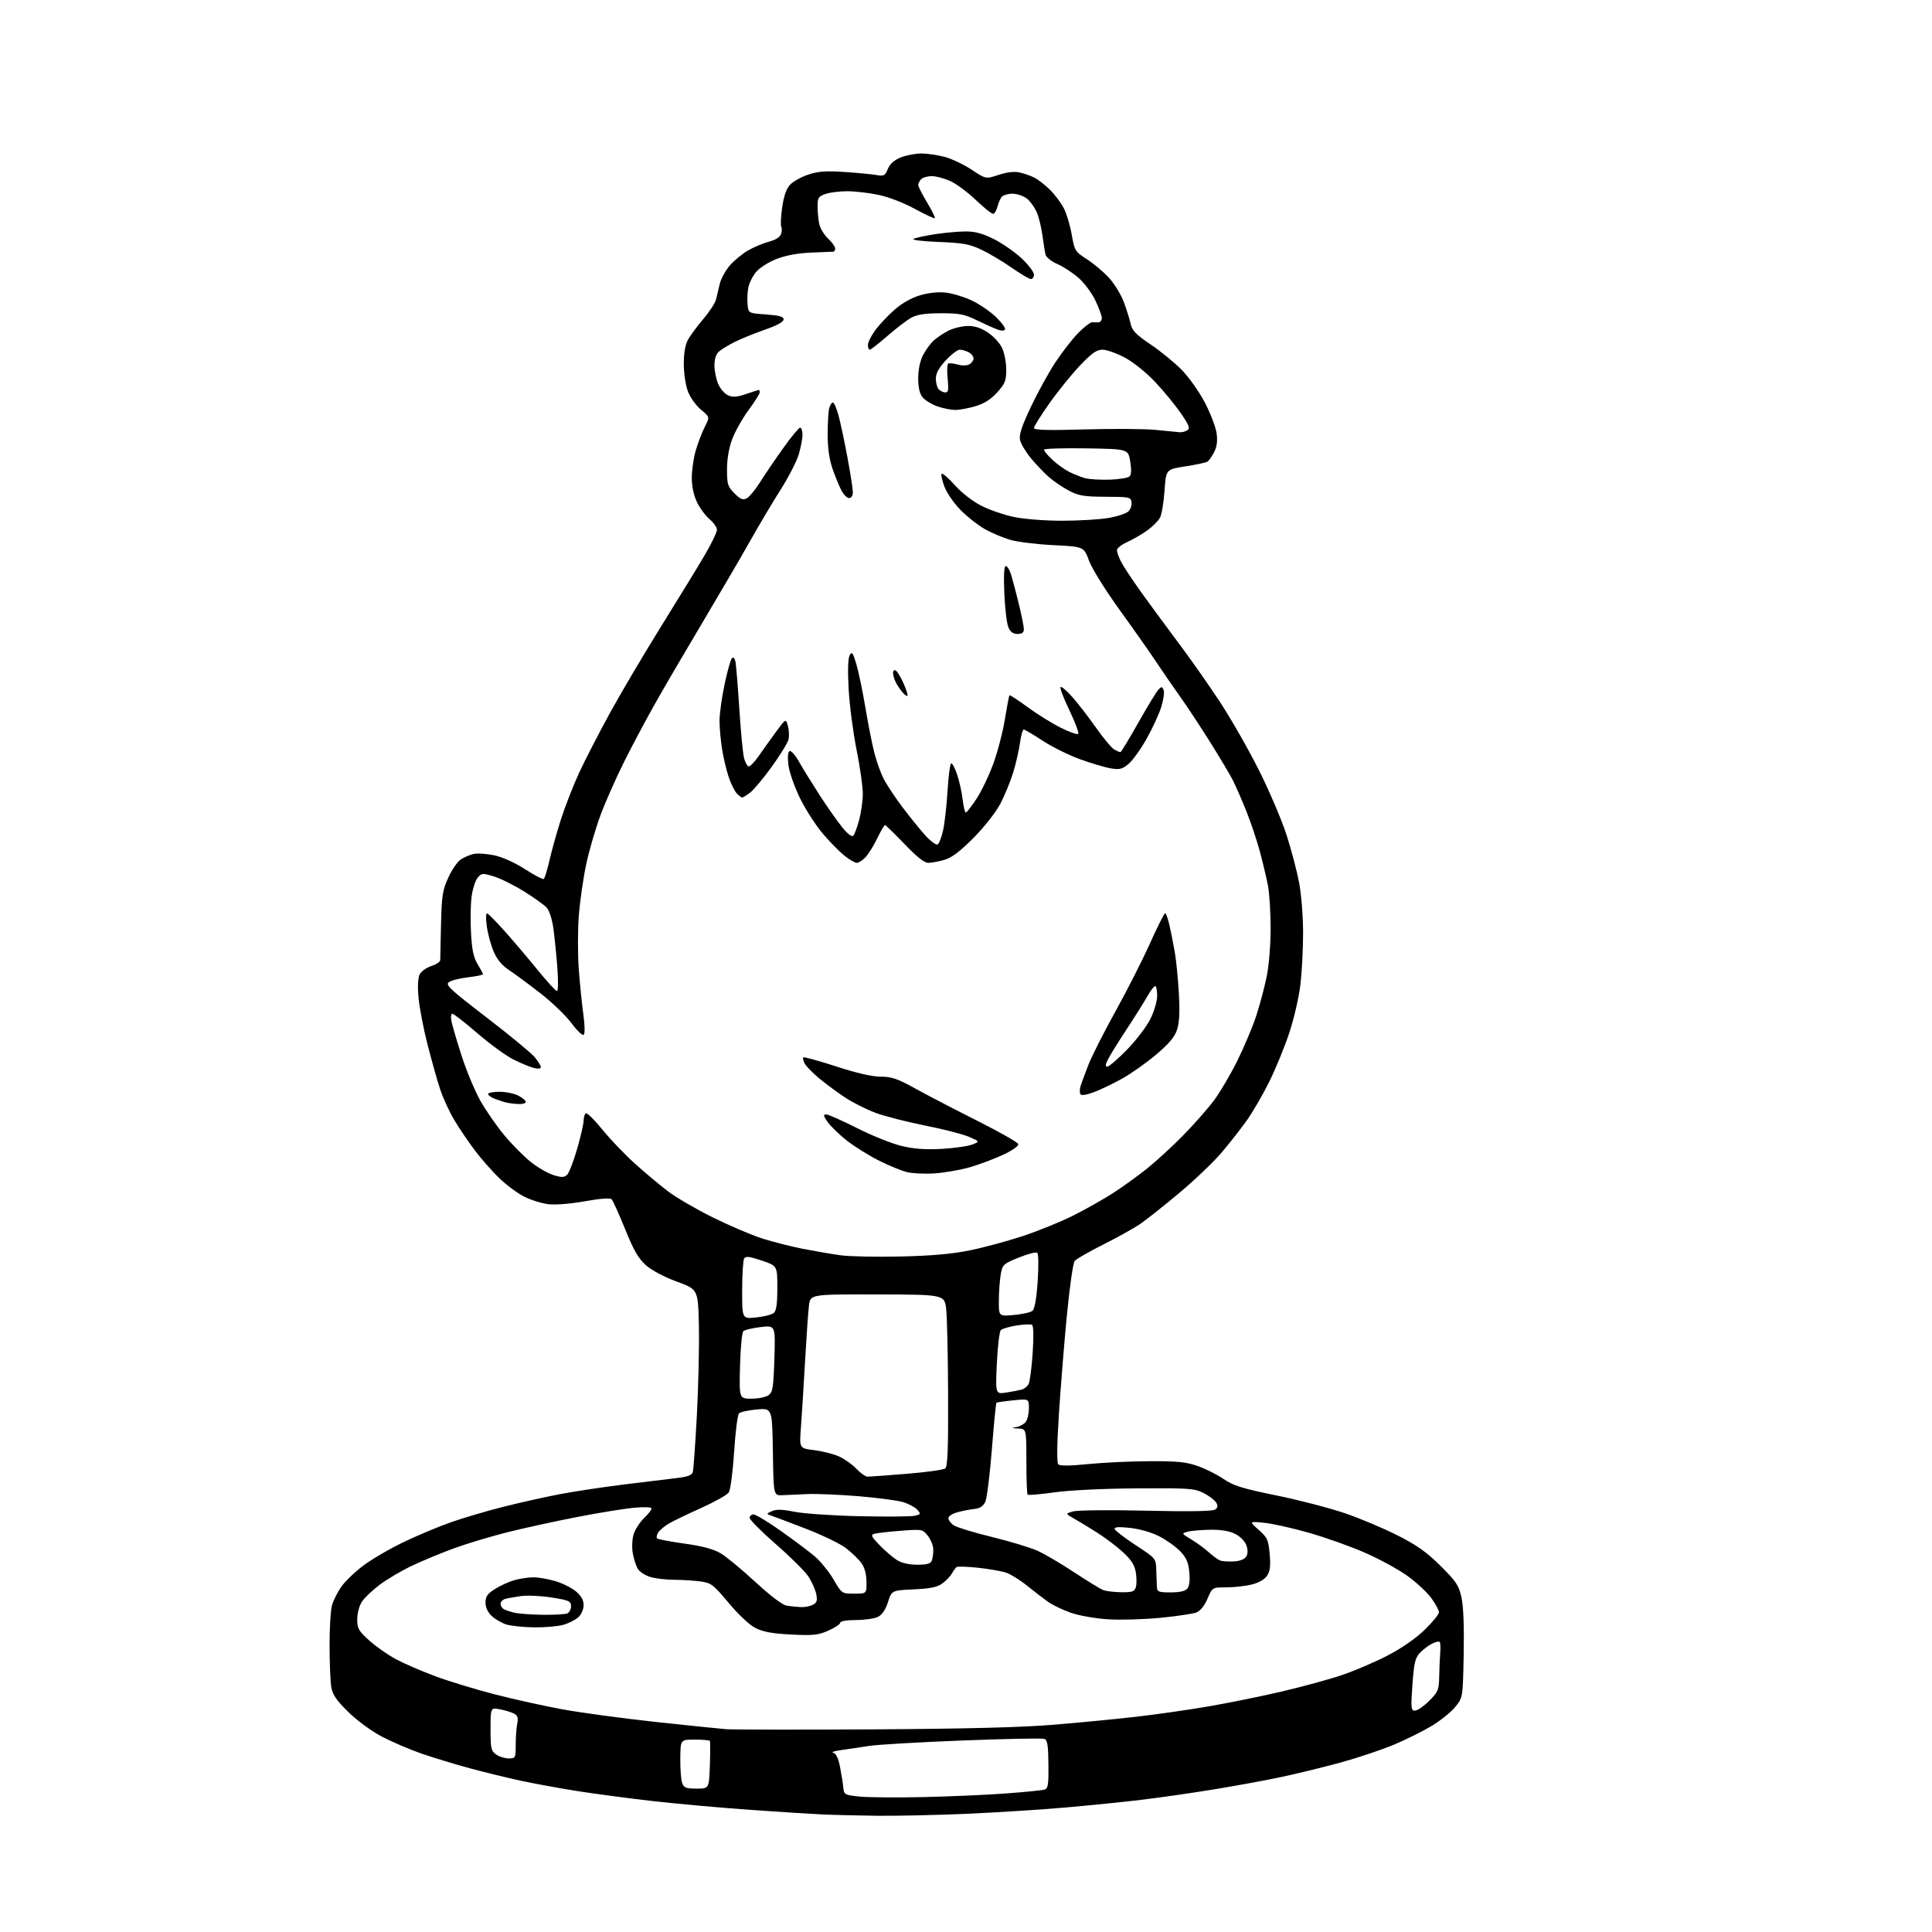 <?xml version="1.0" encoding="UTF-8" standalone="no"?>
<svg 
  version="1.1" 
  xmlns="http://www.w3.org/2000/svg" 
  xmlns:xlink="http://www.w3.org/1999/xlink" 
  xmlns:svg="http://www.w3.org/2000/svg"
  xmlns:rdf="http://www.w3.org/1999/02/22-rdf-syntax-ns#"
  xmlns:cc="http://creativecommons.org/ns#"
  xmlns:dc="http://purl.org/dc/elements/1.1/"
  viewBox="0 0 768 768"
  width="768"
  height="768"
>
<style>svg {background-color: white; }</style>"
<path stroke="none" fill="black" fill-rule="evenodd" d="M348.50,721.79C340.80,721.69 331.35,721.47 327.50,721.31C323.65,721.14 310.60,720.31 298.50,719.46C286.40,718.61 268.62,717.01 259.00,715.90C249.38,714.79 235.94,713.00 229.14,711.92C222.34,710.84 212.44,709.03 207.14,707.89C201.84,706.75 192.69,704.52 186.80,702.93C180.92,701.34 172.26,698.70 167.56,697.08C162.86,695.45 155.75,692.40 151.76,690.31C147.61,688.13 141.90,683.93 138.41,680.50C133.61,675.77 132.18,673.66 131.67,670.50C131.31,668.30 131.02,660.87 131.01,653.99C131.00,647.11 131.44,639.95 131.98,638.08C132.51,636.21 134.16,632.93 135.64,630.80C137.11,628.67 141.06,624.87 144.40,622.36C147.75,619.84 154.99,615.62 160.49,612.98C166.00,610.34 174.50,606.78 179.38,605.07C184.27,603.36 193.57,600.62 200.05,598.99C206.53,597.35 216.48,595.12 222.17,594.03C227.85,592.93 239.47,591.17 248.00,590.11C256.52,589.05 266.07,587.89 269.20,587.53C273.31,587.05 275.04,586.40 275.40,585.18C275.67,584.26 276.40,574.05 277.02,562.50C277.63,550.95 278.00,534.99 277.82,527.03C277.50,512.56 277.50,512.56 269.05,509.46C264.01,507.61 259.04,504.97 256.75,502.93C253.77,500.28 251.89,497.02 248.48,488.58C246.05,482.57 243.64,477.24 243.12,476.72C242.54,476.14 238.54,476.44 232.52,477.52C226.86,478.54 220.85,479.02 218.01,478.69C215.34,478.37 210.98,477.01 208.33,475.66C205.67,474.31 201.24,471.02 198.48,468.35C195.72,465.68 191.41,460.80 188.91,457.50C186.40,454.20 182.73,448.80 180.74,445.50C178.74,442.20 176.16,436.60 174.98,433.06C173.81,429.51 171.53,421.41 169.91,415.06C168.29,408.70 166.69,400.32 166.35,396.43C165.96,391.94 166.15,388.59 166.86,387.26C167.48,386.11 169.56,384.64 171.49,384.00C173.42,383.37 175.00,382.32 175.00,381.67C175.00,381.03 175.14,374.65 175.31,367.50C175.58,356.01 175.92,353.84 178.22,348.83C179.64,345.72 181.87,342.49 183.16,341.65C184.45,340.82 186.70,339.84 188.17,339.48C189.64,339.12 193.31,339.34 196.34,339.97C199.67,340.66 204.53,342.84 208.64,345.48C212.37,347.88 215.75,349.66 216.14,349.41C216.53,349.17 217.57,345.79 218.45,341.90C219.34,338.01 221.41,330.62 223.05,325.49C224.70,320.35 228.00,311.96 230.38,306.83C232.77,301.70 238.31,290.98 242.69,283.00C247.08,275.02 256.26,259.50 263.11,248.50C269.96,237.50 277.68,224.86 280.28,220.41C282.88,215.96 285.00,211.55 285.00,210.60C285.00,209.65 283.69,207.76 282.08,206.41C280.47,205.06 278.22,202.02 277.08,199.66C275.75,196.91 275.00,193.39 275.00,189.87C275.00,186.84 275.72,181.92 276.61,178.93C277.50,175.94 279.11,171.76 280.19,169.63C282.16,165.76 282.16,165.76 278.70,162.90C276.80,161.33 274.48,158.17 273.56,155.86C272.62,153.51 271.86,148.77 271.82,145.02C271.79,140.80 272.34,137.24 273.34,135.31C274.21,133.63 276.98,129.85 279.50,126.89C282.02,123.94 284.33,120.39 284.64,119.01C284.95,117.63 285.62,114.81 286.14,112.74C286.66,110.67 288.48,107.39 290.18,105.45C291.88,103.51 295.13,100.85 297.39,99.54C299.65,98.23 303.39,96.67 305.69,96.06C308.36,95.36 310.11,94.24 310.50,92.99C310.85,91.90 310.87,90.60 310.56,90.09C310.24,89.58 310.41,86.15 310.93,82.46C311.58,77.87 312.58,75.01 314.09,73.41C315.30,72.12 318.55,70.31 321.31,69.40C325.29,68.07 328.33,67.86 335.92,68.38C341.19,68.73 346.89,69.29 348.59,69.60C351.32,70.11 351.83,69.83 352.93,67.16C353.78,65.12 355.46,63.63 358.11,62.57C360.27,61.71 363.94,61.01 366.27,61.01C368.60,61.02 372.77,61.63 375.55,62.37C378.33,63.11 383.14,65.40 386.24,67.46C391.88,71.20 391.88,71.20 396.94,69.52C400.20,68.44 403.15,68.09 405.25,68.54C407.04,68.93 409.73,69.87 411.23,70.64C412.74,71.41 415.55,73.61 417.48,75.54C419.41,77.47 421.86,80.77 422.94,82.88C424.01,84.98 425.41,89.68 426.04,93.31C427.15,99.68 427.36,100.02 432.02,103.01C434.67,104.72 438.62,108.03 440.79,110.39C442.96,112.74 445.64,117.10 446.74,120.08C447.85,123.06 449.08,126.97 449.46,128.78C450.03,131.41 451.59,133.01 457.41,136.94C461.39,139.63 466.97,144.19 469.81,147.09C472.64,149.99 476.77,155.84 478.99,160.10C481.20,164.35 483.29,169.82 483.62,172.25C484.04,175.34 483.74,177.60 482.62,179.77C481.74,181.48 480.53,183.17 479.93,183.54C479.34,183.91 475.39,184.74 471.17,185.40C463.50,186.58 463.50,186.58 462.92,195.04C462.60,199.70 461.79,204.53 461.12,205.78C460.44,207.04 458.19,209.30 456.11,210.81C454.02,212.32 450.44,214.40 448.16,215.43C445.87,216.46 444.00,217.93 444.00,218.70C444.00,219.47 444.74,221.54 445.64,223.30C446.54,225.06 450.00,230.32 453.34,235.00C456.68,239.68 463.40,248.81 468.27,255.30C473.15,261.79 480.73,272.59 485.12,279.30C489.51,286.01 496.45,298.17 500.53,306.33C504.61,314.49 509.50,325.96 511.40,331.83C513.29,337.70 515.55,346.26 516.42,350.86C517.29,355.48 518.00,364.43 518.00,370.86C518.00,377.26 517.51,386.55 516.92,391.50C516.33,396.45 514.35,405.03 512.51,410.57C510.68,416.11 507.10,424.85 504.56,429.98C502.03,435.11 497.96,442.11 495.52,445.53C493.08,448.95 488.52,454.74 485.40,458.40C482.27,462.06 474.72,469.25 468.61,474.36C462.50,479.48 455.48,485.04 453.00,486.71C450.52,488.38 443.98,492.01 438.45,494.78C432.92,497.55 427.86,500.46 427.21,501.25C426.56,502.03 425.16,511.78 424.08,523.09C423.00,534.31 421.58,551.96 420.92,562.31C420.13,574.71 420.06,581.46 420.71,582.11C421.36,582.76 425.38,582.72 432.50,582.00C438.43,581.40 449.41,580.88 456.90,580.85C468.04,580.80 471.52,581.15 476.17,582.79C479.29,583.89 483.90,586.21 486.43,587.95C490.25,590.58 493.81,591.69 507.38,594.46C516.38,596.30 528.63,599.48 534.62,601.53C540.60,603.57 550.00,607.53 555.50,610.31C563.20,614.21 567.14,617.00 572.63,622.45C578.87,628.66 579.90,630.20 580.96,635.01C581.74,638.52 582.05,646.68 581.84,657.66C581.50,674.82 581.50,674.82 578.50,678.52C576.85,680.56 572.66,683.94 569.20,686.03C565.73,688.13 558.98,691.49 554.20,693.50C549.41,695.51 539.92,698.70 533.10,700.58C526.27,702.45 515.41,705.11 508.95,706.47C502.50,707.83 490.23,710.07 481.70,711.45C473.17,712.83 460.64,714.62 453.85,715.44C447.06,716.26 433.62,717.62 424.00,718.47C414.38,719.32 396.60,720.46 384.50,721.00C372.40,721.53 356.20,721.89 348.50,721.79zM367.00,714.37C377.73,714.13 392.57,713.48 400.00,712.92C407.43,712.36 414.26,711.68 415.18,711.41C416.62,710.98 416.86,709.50 416.77,701.36C416.70,693.84 416.36,691.69 415.17,691.23C414.34,690.92 399.67,691.20 382.58,691.87C365.49,692.54 348.80,693.51 345.50,694.03C342.20,694.55 337.25,695.28 334.50,695.66C331.75,696.03 330.26,696.51 331.19,696.73C332.33,697.00 333.22,698.82 333.91,702.31C334.47,705.17 335.06,708.85 335.21,710.50C335.49,713.38 335.73,713.53 341.50,714.15C344.80,714.51 356.27,714.61 367.00,714.37zM276.90,711.00C281.86,711.00 281.86,711.00 282.18,701.75C282.36,696.66 282.36,692.29 282.19,692.02C282.02,691.76 279.32,691.53 276.19,691.52C270.50,691.50 270.50,691.50 270.43,699.00C270.39,703.12 270.72,707.51 271.16,708.75C271.84,710.67 272.67,711.00 276.90,711.00zM202.22,699.00C204.91,699.00 205.00,698.83 205.00,693.62C205.00,690.67 205.27,686.89 205.61,685.22C206.07,682.88 205.78,681.96 204.34,681.18C203.31,680.63 200.78,679.86 198.73,679.48C195.00,678.78 195.00,678.78 195.00,687.33C195.00,695.04 195.22,696.04 197.22,697.44C198.44,698.30 200.69,699.00 202.22,699.00zM347.00,687.45C383.69,687.23 406.27,686.66 418.87,685.61C428.97,684.77 443.60,683.36 451.37,682.47C459.14,681.59 472.02,679.75 480.00,678.39C487.98,677.03 501.25,674.34 509.50,672.41C517.75,670.48 528.55,667.53 533.50,665.85C538.45,664.17 546.55,660.71 551.50,658.15C557.03,655.29 562.71,651.36 566.25,647.95C569.41,644.90 572.00,641.73 572.00,640.90C572.00,640.07 570.60,637.49 568.90,635.17C567.19,632.85 562.90,628.89 559.36,626.36C555.82,623.84 548.37,619.77 542.80,617.32C537.23,614.87 527.26,611.30 520.63,609.39C514.00,607.49 505.86,605.66 502.54,605.33C496.50,604.73 496.50,604.73 500.33,608.12C503.80,611.19 504.21,612.07 504.71,617.72C505.14,622.41 504.89,624.52 503.70,626.33C502.72,627.83 500.43,629.16 497.62,629.86C495.14,630.49 490.60,631.00 487.52,631.00C481.93,631.00 481.93,631.00 479.99,635.51C478.75,638.42 477.15,640.37 475.51,641.00C474.11,641.53 467.68,642.48 461.23,643.11C454.78,643.74 445.45,644.01 440.50,643.70C435.47,643.38 428.94,642.24 425.71,641.11C422.53,639.99 418.48,638.06 416.71,636.82C414.95,635.58 411.18,632.68 408.34,630.39C405.51,628.09 401.68,625.72 399.84,625.12C398.01,624.52 393.01,623.66 388.75,623.20C384.49,622.75 380.66,622.63 380.25,622.94C379.84,623.25 379.02,624.38 378.42,625.45C377.83,626.52 376.14,628.30 374.68,629.39C372.63,630.92 369.98,631.48 363.24,631.80C354.47,632.22 354.47,632.22 352.99,636.85C352.01,639.90 350.64,641.91 349.00,642.73C347.62,643.41 343.69,643.98 340.25,643.99C336.54,643.99 334.00,644.43 334.00,645.06C334.00,645.64 331.89,647.05 329.30,648.19C325.23,649.99 323.27,650.20 314.49,649.75C306.99,649.37 303.33,648.70 300.31,647.16C297.92,645.94 293.53,641.83 289.65,637.18C283.53,629.84 282.73,629.24 278.39,628.64C275.82,628.29 271.20,628.00 268.11,627.99C265.02,627.99 260.81,627.52 258.74,626.94C256.67,626.37 254.35,624.91 253.59,623.70C252.82,622.49 251.89,619.60 251.51,617.27C251.13,614.87 251.31,611.59 251.94,609.69C252.55,607.84 254.39,605.05 256.02,603.48C257.66,601.91 259.00,600.20 259.00,599.67C259.00,599.09 256.21,598.97 251.88,599.37C247.97,599.74 237.73,601.41 229.13,603.09C220.53,604.76 208.23,607.46 201.78,609.07C195.33,610.69 185.88,613.53 180.78,615.37C175.68,617.22 168.06,620.37 163.86,622.36C159.65,624.36 153.86,627.76 150.97,629.93C148.08,632.10 144.89,635.14 143.87,636.69C142.81,638.28 142.01,641.30 142.01,643.66C142.00,647.37 142.52,648.28 146.89,652.21C149.57,654.62 154.41,657.99 157.64,659.69C160.86,661.39 167.81,664.39 173.07,666.34C178.34,668.30 188.85,671.50 196.44,673.47C204.02,675.43 216.14,678.12 223.36,679.45C230.59,680.78 247.07,683.02 260.00,684.43C272.93,685.83 285.75,687.15 288.50,687.37C291.25,687.58 317.57,687.62 347.00,687.45zM562.49,680.00C563.45,680.00 565.98,678.25 568.12,676.12C571.70,672.53 572.01,671.79 572.11,666.37C572.17,663.14 572.35,658.92 572.51,657.00C572.67,655.08 572.59,653.16 572.34,652.75C572.09,652.34 570.67,652.64 569.19,653.41C567.71,654.18 565.53,655.87 564.33,657.15C562.54,659.10 562.05,661.24 561.46,669.75C560.80,679.11 560.89,680.00 562.49,680.00zM212.38,646.90C208.05,646.84 203.03,646.32 201.24,645.75C199.44,645.17 196.85,643.67 195.49,642.40C193.89,640.92 193.00,639.01 193.00,637.06C193.00,634.63 193.76,633.54 196.83,631.61C198.94,630.28 202.43,628.70 204.58,628.10C206.74,627.50 210.11,627.01 212.07,627.01C214.03,627.00 217.95,627.69 220.77,628.52C223.59,629.36 227.28,631.20 228.95,632.61C231.05,634.38 232.00,636.08 232.00,638.05C232.00,639.65 231.10,641.76 229.97,642.81C228.86,643.85 226.22,645.22 224.11,645.85C222.00,646.48 216.72,646.95 212.38,646.90zM215.67,641.90C220.16,641.95 224.55,641.73 225.42,641.39C226.29,641.06 227.00,639.77 227.00,638.53C227.00,636.49 226.26,636.15 219.37,635.04C215.17,634.37 209.66,634.11 207.12,634.46C204.58,634.82 201.71,635.34 200.75,635.62C199.79,635.91 199.00,636.75 199.00,637.51C199.00,638.26 199.52,639.21 200.16,639.60C200.80,640.00 202.71,640.65 204.41,641.06C206.11,641.46 211.18,641.84 215.67,641.90zM318.32,638.85C319.86,638.93 322.03,638.52 323.13,637.93C324.74,637.07 325.00,636.24 324.47,633.68C324.11,631.93 322.74,628.83 321.42,626.79C320.11,624.75 314.30,618.96 308.51,613.92C302.73,608.88 298.00,604.13 298.00,603.38C298.00,602.62 298.70,602.00 299.55,602.00C300.40,602.00 305.24,604.92 310.30,608.50C315.36,612.07 321.41,616.60 323.74,618.56C326.08,620.52 329.48,624.69 331.31,627.81C334.63,633.50 334.63,633.50 339.57,633.50C344.50,633.50 344.50,633.50 344.44,628.74C344.39,625.60 343.68,623.04 342.34,621.24C341.23,619.73 338.48,617.10 336.25,615.38C334.01,613.66 326.86,610.20 320.34,607.69C313.83,605.18 307.60,602.83 306.50,602.46C304.58,601.81 304.59,601.75 306.83,600.71C308.55,599.91 310.92,599.97 315.83,600.96C319.50,601.69 331.22,602.49 341.87,602.72C352.53,602.96 362.36,602.87 363.73,602.53C366.06,601.95 366.12,601.79 364.60,600.11C363.70,599.12 361.16,597.77 358.95,597.10C356.74,596.44 348.76,595.39 341.22,594.76C333.67,594.14 324.57,593.76 321.00,593.92C317.43,594.09 312.93,594.29 311.00,594.36C307.50,594.50 307.50,594.50 307.23,577.11C306.95,559.73 306.95,559.73 300.86,560.28C297.51,560.58 294.31,561.29 293.75,561.85C293.20,562.40 292.33,569.30 291.82,577.18C291.31,585.09 290.36,592.29 289.70,593.28C289.04,594.25 284.13,597.01 278.80,599.41C273.46,601.80 267.66,604.60 265.90,605.63C264.15,606.66 262.23,608.27 261.64,609.20C261.05,610.14 260.86,611.19 261.21,611.54C261.56,611.89 266.47,612.82 272.13,613.61C279.22,614.60 283.66,615.79 286.45,617.45C288.68,618.76 294.90,623.90 300.27,628.86C306.35,634.47 311.07,638.03 312.77,638.29C314.27,638.51 316.77,638.77 318.32,638.85zM445.68,632.94C450.05,632.99 450.97,632.68 451.51,630.96C451.87,629.83 451.86,627.16 451.50,625.01C451.02,622.14 449.67,620.03 446.42,617.03C443.98,614.79 439.34,611.27 436.11,609.23C432.87,607.18 428.71,604.65 426.86,603.61C423.50,601.72 423.50,601.72 426.50,600.82C428.17,600.32 441.03,600.18 455.50,600.52C472.64,600.91 482.01,600.76 483.00,600.09C484.14,599.30 484.24,598.63 483.43,597.28C482.84,596.30 480.59,594.60 478.43,593.50C474.82,591.66 472.69,591.51 452.00,591.65C438.81,591.73 425.26,592.38 419.24,593.22C413.60,594.01 408.76,594.43 408.49,594.16C408.22,593.89 408.00,587.89 408.00,580.83C408.00,568.00 408.00,568.00 404.75,567.86C402.05,567.75 401.92,567.65 404.00,567.29C405.38,567.05 407.06,566.13 407.75,565.24C408.44,564.35 409.00,561.91 409.00,559.82C409.00,556.03 409.00,556.03 402.75,556.66C399.31,557.00 396.32,557.43 396.10,557.62C395.89,557.81 395.06,566.18 394.28,576.23C393.49,586.28 392.31,595.62 391.67,597.00C390.86,598.70 389.52,599.60 387.49,599.81C385.85,599.98 382.81,600.56 380.75,601.10C378.61,601.66 377.00,602.69 377.00,603.52C377.00,604.31 378.01,605.60 379.25,606.40C380.49,607.19 387.29,609.26 394.38,610.99C401.46,612.72 409.56,615.17 412.38,616.44C415.19,617.70 421.74,621.54 426.93,624.97C432.11,628.39 437.29,631.57 438.43,632.03C439.57,632.50 442.83,632.90 445.68,632.94zM465.38,633.00C468.95,633.00 471.18,632.49 472.00,631.49C472.80,630.53 473.08,628.17 472.77,624.94C472.39,620.98 471.59,619.17 469.07,616.57C467.30,614.75 463.52,612.07 460.68,610.64C457.64,609.10 452.86,607.74 449.11,607.35C444.45,606.87 442.83,607.00 443.12,607.85C443.33,608.49 447.10,611.38 451.50,614.26C459.47,619.48 459.50,619.52 459.63,624.00C459.71,626.48 459.82,629.51 459.88,630.75C459.99,632.79 460.50,633.00 465.38,633.00zM364.64,622.00C368.41,622.00 369.95,621.58 370.39,620.42C370.73,619.55 371.00,617.58 371.00,616.05C371.00,614.52 370.04,612.05 368.87,610.56C366.76,607.87 366.63,607.85 358.12,608.50C353.38,608.86 348.67,609.39 347.65,609.68C346.03,610.13 346.28,610.71 349.65,614.22C351.77,616.43 354.85,619.08 356.50,620.12C358.42,621.32 361.35,621.99 364.64,622.00zM490.40,620.69C492.82,620.57 494.70,619.86 495.36,618.80C496.07,617.66 496.10,616.19 495.45,614.30C494.88,612.65 493.05,610.78 490.99,609.75C488.65,608.58 485.36,608.04 481.00,608.10C477.43,608.16 473.39,608.51 472.04,608.89C469.63,609.56 469.66,609.62 473.54,611.94C475.72,613.25 478.85,615.54 480.50,617.03C482.15,618.53 484.18,620.01 485.00,620.32C485.82,620.63 488.25,620.80 490.40,620.69zM344.88,587.00C345.72,587.00 352.72,586.49 360.45,585.86C368.18,585.23 375.06,584.27 375.75,583.73C376.70,582.99 376.97,576.05 376.89,554.63C376.83,539.16 376.49,523.82 376.14,520.56C375.50,514.61 375.50,514.61 348.81,514.56C322.12,514.50 322.12,514.50 321.57,519.00C321.26,521.48 320.56,531.60 320.00,541.50C319.44,551.40 318.71,563.15 318.37,567.62C317.75,575.74 317.75,575.74 323.62,576.45C326.86,576.85 331.30,577.97 333.50,578.96C335.70,579.94 338.82,582.15 340.44,583.87C342.05,585.59 344.05,587.00 344.88,587.00zM298.73,556.00C301.42,556.00 304.47,555.37 305.52,554.61C307.18,553.40 307.47,551.55 307.83,540.02C308.24,526.83 308.24,526.83 302.37,527.53C299.14,527.91 296.05,528.65 295.50,529.16C294.95,529.67 294.35,535.92 294.17,543.05C293.84,556.00 293.84,556.00 298.73,556.00zM400.10,553.54C402.52,553.16 405.29,552.63 406.25,552.36C407.21,552.09 408.40,551.11 408.89,550.18C409.38,549.26 410.11,543.72 410.50,537.88C410.94,531.37 410.85,527.03 410.26,526.66C409.74,526.34 406.96,526.44 404.09,526.90C401.23,527.35 398.42,528.18 397.85,528.75C397.28,529.32 396.57,535.28 396.26,542.00C395.70,554.23 395.70,554.23 400.10,553.54zM300.57,523.71C303.63,523.39 306.78,522.60 307.57,521.94C308.61,521.08 309.00,518.37 309.00,511.97C309.00,503.18 309.00,503.18 302.81,501.09C297.99,499.47 296.44,499.28 295.82,500.25C295.39,500.94 295.02,506.63 295.02,512.89C295.00,524.28 295.00,524.28 300.57,523.71zM403.04,522.73C406.36,522.43 409.68,521.68 410.42,521.07C411.29,520.34 412.02,516.25 412.49,509.38C412.88,503.56 412.82,498.45 412.35,498.03C411.88,497.60 408.58,498.43 405.02,499.88C398.86,502.38 398.50,502.71 397.82,506.51C397.43,508.70 397.09,513.37 397.06,516.89C397.00,523.28 397.00,523.28 403.04,522.73zM358.00,499.48C370.26,499.20 378.49,498.47 385.47,497.05C390.95,495.94 400.40,493.39 406.47,491.39C412.53,489.40 421.55,485.73 426.50,483.26C431.45,480.78 438.60,476.75 442.40,474.30C446.19,471.85 452.27,467.48 455.90,464.58C459.53,461.68 465.99,455.75 470.26,451.40C474.53,447.06 480.04,440.80 482.52,437.50C484.99,434.20 489.23,427.00 491.94,421.50C494.64,416.00 498.00,408.02 499.39,403.77C500.77,399.51 502.63,392.58 503.50,388.35C504.41,383.92 505.09,375.76 505.09,369.08C505.09,362.71 504.61,355.02 504.03,352.00C503.44,348.98 501.99,342.90 500.82,338.50C499.64,334.10 497.18,326.80 495.37,322.27C493.55,317.75 491.14,312.23 490.00,310.01C488.87,307.79 484.76,300.91 480.88,294.73C476.99,288.56 471.72,280.57 469.17,277.00C466.61,273.43 462.43,267.35 459.87,263.50C457.31,259.65 450.67,250.20 445.11,242.50C439.38,234.57 434.09,226.07 432.91,222.90C430.84,217.30 430.84,217.30 418.67,216.70C411.98,216.37 404.19,215.40 401.37,214.54C398.55,213.69 394.12,211.81 391.53,210.36C388.95,208.92 384.66,205.57 382.02,202.92C379.36,200.27 376.43,196.06 375.46,193.53C374.50,191.02 373.99,188.68 374.33,188.34C374.67,188.00 377.05,190.06 379.62,192.92C382.35,195.96 386.73,199.35 390.14,201.07C393.36,202.70 399.18,204.70 403.06,205.51C407.08,206.36 415.36,207.00 422.23,207.00C428.89,207.00 437.20,206.50 440.71,205.89C444.21,205.28 447.76,204.10 448.59,203.27C449.42,202.43 449.97,200.79 449.80,199.63C449.52,197.62 448.92,197.50 439.50,197.47C430.98,197.44 428.84,197.09 425.00,195.09C422.52,193.79 418.93,191.36 417.01,189.69C415.10,188.02 411.85,184.62 409.80,182.14C407.75,179.66 405.81,176.40 405.48,174.90C405.03,172.87 406.14,169.49 409.75,161.83C412.43,156.15 416.84,148.12 419.56,144.00C422.27,139.88 426.41,134.57 428.76,132.21C431.11,129.85 433.58,127.99 434.26,128.08C434.94,128.17 436.06,128.18 436.75,128.12C437.44,128.05 438.00,127.30 438.00,126.44C438.00,125.58 436.85,122.44 435.44,119.46C434.03,116.49 430.99,112.42 428.69,110.42C426.39,108.42 422.63,105.96 420.34,104.97C418.05,103.97 415.95,102.33 415.66,101.32C415.38,100.32 414.83,97.03 414.45,94.00C414.07,90.97 413.09,86.80 412.27,84.73C411.44,82.66 409.63,80.07 408.25,78.98C406.86,77.89 404.27,77.00 402.49,77.00C400.70,77.00 398.78,77.57 398.20,78.26C397.63,78.95 396.85,80.75 396.47,82.26C396.09,83.77 395.31,85.00 394.73,85.00C394.15,85.00 391.07,82.51 387.88,79.47C384.70,76.43 380.15,73.06 377.79,71.99C375.43,70.92 372.13,70.03 370.45,70.02C368.77,70.01 366.86,70.54 366.20,71.20C365.54,71.86 365.00,72.90 365.00,73.51C365.00,74.12 366.58,77.25 368.52,80.46C370.45,83.67 371.84,86.49 371.61,86.73C371.37,86.96 367.82,85.30 363.70,83.05C359.47,80.72 353.25,78.31 349.36,77.49C345.59,76.69 339.98,76.03 336.90,76.02C333.82,76.01 329.88,76.49 328.15,77.10C325.37,78.07 325.00,78.64 325.00,81.97C325.00,84.05 325.28,87.17 325.63,88.92C325.98,90.66 327.56,93.30 329.13,94.79C330.71,96.28 332.00,98.06 332.00,98.75C332.00,99.44 331.66,100.02 331.25,100.05C330.84,100.08 326.90,100.24 322.50,100.41C317.29,100.61 312.51,101.48 308.79,102.91C305.62,104.13 301.97,106.43 300.58,108.09C299.21,109.72 297.80,112.54 297.46,114.35C297.12,116.15 296.99,119.18 297.17,121.07C297.50,124.50 297.50,124.50 304.50,125.00C309.81,125.38 311.50,125.86 311.50,126.99C311.50,127.95 308.81,129.41 304.00,131.08C299.88,132.51 294.48,134.71 292.00,135.96C289.52,137.21 286.71,138.93 285.75,139.77C284.65,140.74 284.00,142.75 284.00,145.19C284.00,147.32 284.65,150.62 285.45,152.53C286.24,154.44 288.01,156.50 289.36,157.12C291.30,158.00 292.87,157.89 296.59,156.62C299.21,155.73 301.50,155.00 301.68,155.00C301.86,155.00 302.00,155.45 302.00,156.00C302.00,156.55 300.00,159.71 297.56,163.02C295.12,166.34 292.20,171.53 291.06,174.56C289.75,178.07 289.00,182.46 289.00,186.61C289.00,192.53 289.28,193.44 291.97,196.13C294.38,198.53 295.31,198.90 296.85,198.08C297.89,197.52 300.24,194.69 302.07,191.78C303.89,188.88 308.03,182.79 311.26,178.25C314.49,173.71 317.56,170.00 318.07,170.00C318.58,170.00 319.00,171.27 319.00,172.82C319.00,174.37 318.33,177.89 317.51,180.65C316.69,183.40 313.47,189.67 310.35,194.58C307.23,199.48 301.76,208.68 298.21,215.00C294.65,221.32 286.24,235.72 279.52,247.00C272.80,258.27 264.35,272.71 260.75,279.08C257.14,285.44 251.50,296.02 248.22,302.58C244.94,309.13 240.66,318.77 238.72,324.00C236.78,329.23 234.23,337.95 233.06,343.39C231.89,348.83 230.56,358.05 230.10,363.89C229.64,369.72 229.64,379.45 230.09,385.50C230.55,391.55 231.37,399.65 231.92,403.49C232.47,407.37 232.54,410.86 232.06,411.34C231.59,411.81 229.40,409.75 227.16,406.71C224.93,403.70 219.26,398.26 214.57,394.64C209.88,391.02 204.27,386.88 202.11,385.45C199.49,383.72 197.52,381.30 196.20,378.18C195.11,375.61 193.89,371.08 193.50,368.13C193.06,364.90 193.15,362.91 193.71,363.13C194.23,363.33 197.31,366.47 200.57,370.10C203.83,373.73 209.65,380.58 213.50,385.31C217.35,390.05 220.90,393.94 221.38,393.96C221.87,393.98 221.95,389.93 221.56,384.75C221.18,379.66 220.47,372.64 219.99,369.15C219.50,365.54 218.36,361.95 217.35,360.84C216.38,359.76 212.31,356.84 208.31,354.35C204.31,351.86 198.89,349.17 196.27,348.37C191.75,347.01 191.41,347.04 189.82,348.99C188.89,350.12 187.82,353.57 187.44,356.65C187.05,359.74 186.96,366.21 187.24,371.05C187.61,377.65 188.27,380.70 189.87,383.29C191.04,385.19 192.00,386.98 192.00,387.27C192.00,387.56 189.33,388.11 186.07,388.49C182.80,388.87 179.37,389.74 178.44,390.42C176.96,391.50 178.82,393.24 193.35,404.40C202.48,411.41 211.08,418.50 212.47,420.15C213.86,421.80 215.00,423.62 215.00,424.19C215.00,424.81 213.91,424.95 212.25,424.54C210.74,424.17 207.08,422.66 204.13,421.18C201.17,419.71 194.72,415.01 189.79,410.75C184.86,406.49 180.38,403.00 179.84,403.00C179.24,403.00 179.12,404.30 179.53,406.25C179.90,408.04 181.74,414.23 183.60,420.00C185.47,425.77 188.76,433.65 190.92,437.50C193.08,441.35 197.36,447.53 200.43,451.23C203.50,454.94 208.29,459.76 211.07,461.96C213.85,464.16 217.92,466.49 220.11,467.15C223.38,468.13 224.33,468.09 225.49,466.92C226.26,466.14 228.04,461.51 229.44,456.64C230.85,451.76 232.00,446.73 232.00,445.45C232.00,444.17 232.40,442.87 232.89,442.57C233.38,442.26 236.29,445.12 239.36,448.91C242.43,452.71 248.21,458.78 252.22,462.40C256.22,466.02 262.20,471.04 265.50,473.54C268.80,476.05 276.90,480.76 283.50,484.02C290.10,487.27 298.88,491.01 303.00,492.32C307.12,493.64 314.34,495.47 319.04,496.40C323.74,497.32 330.49,498.48 334.04,498.98C337.59,499.48 348.38,499.70 358.00,499.48zM371.60,466.43C367.70,466.70 362.71,466.47 360.53,465.93C358.35,465.39 353.32,463.32 349.35,461.33C345.39,459.34 339.70,455.80 336.70,453.45C333.71,451.10 330.27,447.79 329.06,446.09C327.27,443.57 327.15,443.00 328.42,443.00C329.27,443.00 334.82,445.46 340.74,448.46C346.66,451.46 354.66,454.66 358.50,455.56C363.52,456.75 368.05,457.06 374.50,456.69C379.45,456.40 384.85,455.63 386.50,454.97C389.50,453.78 389.50,453.78 385.15,451.89C382.76,450.85 374.89,448.83 367.65,447.40C360.42,445.96 351.57,443.70 348.00,442.36C344.43,441.02 339.02,438.30 336.00,436.31C332.98,434.33 328.35,430.92 325.72,428.74C323.10,426.55 320.47,423.88 319.89,422.80C319.31,421.72 319.06,420.61 319.33,420.33C319.61,420.06 325.47,421.67 332.37,423.92C340.51,426.57 346.75,428.00 350.13,428.00C354.47,428.00 356.76,428.79 363.92,432.75C368.64,435.36 379.67,441.10 388.43,445.50C397.19,449.90 404.54,454.07 404.76,454.76C405.01,455.52 402.59,457.23 398.72,459.05C395.17,460.71 389.21,462.94 385.48,464.01C381.75,465.07 375.51,466.16 371.60,466.43zM206.25,438.88C204.74,438.82 202.60,438.57 201.50,438.33C200.40,438.09 198.26,437.41 196.75,436.82C195.24,436.24 194.00,435.36 194.00,434.88C194.00,434.40 196.05,434.00 198.55,434.00C201.05,434.00 204.43,434.69 206.05,435.53C207.67,436.36 209.00,437.49 209.00,438.03C209.00,438.56 207.76,438.95 206.25,438.88zM434.99,434.10C431.95,435.25 429.86,435.58 429.48,434.97C429.15,434.43 429.17,432.97 429.54,431.74C429.91,430.51 431.35,426.63 432.73,423.11C434.12,419.60 438.92,410.13 443.40,402.06C447.88,394.00 454.02,381.92 457.03,375.23C460.04,368.53 462.79,363.04 463.15,363.03C463.51,363.01 464.28,365.14 464.87,367.75C465.46,370.36 466.42,375.20 467.00,378.50C467.58,381.80 468.31,389.23 468.62,395.00C469.04,402.51 468.81,406.63 467.85,409.46C466.88,412.31 464.54,415.06 459.50,419.29C455.65,422.53 449.66,426.76 446.19,428.70C442.73,430.65 437.68,433.07 434.99,434.10zM440.19,424.00C440.87,424.00 444.39,420.96 448.01,417.25C451.63,413.54 455.81,408.05 457.30,405.05C458.81,402.01 460.00,397.93 460.00,395.80C460.00,393.71 459.63,392.00 459.18,392.00C458.74,392.00 457.38,393.76 456.17,395.92C454.96,398.07 451.30,403.90 448.04,408.86C444.77,413.83 441.39,419.27 440.53,420.95C439.37,423.19 439.28,424.00 440.19,424.00zM340.60,343.00C339.87,343.00 337.67,341.73 335.71,340.17C333.75,338.61 329.89,334.69 327.14,331.46C324.38,328.23 320.32,321.96 318.13,317.52C315.93,313.09 313.83,307.16 313.45,304.36C313.03,301.14 313.17,299.02 313.83,298.60C314.42,298.24 316.07,300.05 317.58,302.73C319.06,305.35 322.74,311.32 325.76,316.00C328.79,320.68 332.84,326.45 334.76,328.82C336.90,331.47 338.61,332.79 339.18,332.22C339.69,331.71 340.75,328.87 341.54,325.90C342.33,322.93 342.98,318.25 342.98,315.50C342.99,312.75 341.87,304.88 340.49,298.00C339.11,291.12 337.70,280.29 337.35,273.92C336.94,266.52 337.09,261.66 337.76,260.47C338.65,258.87 339.03,259.37 340.41,264.01C341.29,266.98 342.92,274.79 344.02,281.36C345.12,287.94 346.73,296.03 347.59,299.35C348.45,302.66 350.07,307.21 351.19,309.44C352.31,311.67 355.59,316.65 358.47,320.50C361.36,324.35 365.50,329.49 367.68,331.92C369.89,334.39 372.12,336.04 372.74,335.66C373.34,335.29 374.33,332.68 374.94,329.86C375.54,327.04 376.32,320.06 376.67,314.33C377.02,308.61 377.65,303.72 378.06,303.46C378.47,303.21 379.54,305.13 380.42,307.73C381.31,310.34 382.32,314.84 382.66,317.73C383.00,320.63 383.57,323.00 383.92,323.00C384.28,323.00 386.20,320.53 388.19,317.51C390.18,314.49 393.20,308.16 394.91,303.44C396.62,298.72 398.68,290.77 399.48,285.79C400.29,280.80 401.10,276.57 401.28,276.39C401.46,276.20 404.74,278.34 408.56,281.14C412.38,283.94 418.30,287.61 421.72,289.31C425.14,291.01 428.24,292.10 428.61,291.73C428.97,291.36 427.40,287.15 425.12,282.38C422.83,277.61 421.23,273.44 421.58,273.11C421.92,272.77 424.00,274.52 426.21,277.00C428.41,279.47 432.67,284.99 435.68,289.25C438.68,293.52 441.98,297.45 443.01,298.00C444.03,298.55 445.10,299.00 445.38,299.00C445.66,299.00 448.87,293.71 452.51,287.25C456.16,280.79 459.77,274.86 460.53,274.07C461.74,272.84 462.01,272.87 462.57,274.33C462.93,275.26 462.47,278.38 461.54,281.26C460.62,284.14 457.98,289.82 455.68,293.87C453.39,297.92 450.20,302.34 448.60,303.68C446.14,305.75 445.07,306.02 441.60,305.44C439.34,305.07 433.85,303.44 429.38,301.83C424.92,300.22 418.21,296.90 414.48,294.45C410.75,292.00 407.36,290.00 406.95,290.00C406.53,290.00 405.87,292.36 405.47,295.25C405.08,298.14 403.87,303.43 402.78,307.00C401.69,310.57 399.39,316.20 397.65,319.50C395.85,322.92 391.28,328.75 387.00,333.06C381.58,338.52 378.36,340.95 375.38,341.81C373.12,342.47 370.24,343.00 368.98,343.00C367.44,343.00 364.36,340.55 359.53,335.50C355.59,331.38 352.11,328.00 351.80,328.00C351.49,328.00 350.10,330.36 348.72,333.25C347.34,336.14 345.24,339.51 344.06,340.75C342.89,341.99 341.33,343.00 340.60,343.00zM295.02,317.00C294.63,317.00 293.61,316.21 292.76,315.25C291.91,314.29 290.50,311.39 289.64,308.81C288.77,306.22 287.60,301.27 287.04,297.81C286.48,294.34 286.02,289.25 286.02,286.50C286.03,283.75 286.93,277.24 288.03,272.04C289.13,266.83 290.44,262.16 290.96,261.64C291.53,261.07 292.07,261.63 292.37,263.11C292.63,264.42 293.32,272.93 293.91,282.00C294.49,291.07 295.34,299.82 295.79,301.43C296.24,303.05 297.03,304.50 297.55,304.66C298.07,304.82 299.83,303.05 301.45,300.73C303.07,298.40 306.19,294.04 308.39,291.04C312.38,285.58 312.38,285.58 313.20,288.54C313.66,290.17 313.77,292.60 313.45,293.94C313.13,295.27 310.18,300.09 306.90,304.64C303.61,309.19 299.76,313.83 298.33,314.96C296.90,316.08 295.41,317.00 295.02,317.00zM360.74,276.59C360.51,276.82 359.63,276.22 358.79,275.26C357.95,274.29 356.75,272.52 356.13,271.32C355.51,270.11 355.00,268.40 355.00,267.51C355.00,266.57 355.47,266.17 356.11,266.57C356.73,266.95 358.11,269.26 359.20,271.71C360.28,274.16 360.98,276.36 360.74,276.59zM404.48,252.00C402.66,252.00 401.63,251.22 400.81,249.25C400.19,247.74 399.47,241.66 399.23,235.75C398.93,228.73 399.14,225.00 399.81,225.00C400.38,225.00 401.31,226.46 401.88,228.25C402.44,230.04 403.83,235.27 404.95,239.89C406.08,244.50 407.00,249.11 407.00,250.14C407.00,251.46 406.27,252.00 404.48,252.00zM337.53,198.00C336.71,198.00 335.32,196.58 334.42,194.84C333.52,193.10 331.93,189.20 330.89,186.18C329.64,182.54 329.00,177.96 329.01,172.59C329.02,168.14 329.30,163.49 329.63,162.25C329.96,161.01 330.62,160.00 331.09,160.00C331.56,160.00 332.58,162.36 333.36,165.25C334.14,168.14 335.73,175.68 336.90,182.00C338.08,188.32 339.03,194.51 339.02,195.75C339.01,197.06 338.38,198.00 337.53,198.00zM441.23,190.67C444.93,190.54 448.44,189.96 449.03,189.37C449.73,188.67 449.81,186.61 449.28,183.40C448.46,178.50 448.46,178.50 431.73,178.23C422.53,178.08 415.00,178.32 415.00,178.78C415.00,179.24 416.46,181.00 418.25,182.69C420.04,184.39 423.07,186.58 425.00,187.56C426.93,188.53 429.85,189.69 431.50,190.12C433.15,190.54 437.53,190.79 441.23,190.67zM469.00,171.83C469.82,171.91 471.16,171.55 471.96,171.05C473.16,170.28 472.73,169.12 469.46,164.34C467.28,161.16 462.70,155.57 459.27,151.93C455.62,148.05 450.59,144.00 447.13,142.15C443.88,140.42 439.89,139.00 438.27,139.00C435.95,139.00 434.04,140.34 429.35,145.25C426.08,148.69 420.60,155.44 417.20,160.26C413.79,165.08 411.00,169.53 411.00,170.15C411.00,170.97 416.52,171.12 431.25,170.70C442.39,170.38 455.10,170.47 459.50,170.90C463.90,171.34 468.18,171.76 469.00,171.83zM379.57,162.96C377.88,162.93 374.70,162.27 372.50,161.49C370.30,160.71 367.71,159.11 366.75,157.93C365.56,156.47 365.00,154.03 365.00,150.35C365.00,146.98 365.72,143.51 366.90,141.21C367.95,139.17 369.86,136.54 371.15,135.37C372.44,134.19 375.07,132.44 377.00,131.46C378.93,130.48 382.33,129.64 384.57,129.59C387.42,129.53 389.86,130.30 392.67,132.16C394.88,133.62 397.43,136.39 398.34,138.31C399.25,140.23 400.00,144.10 400.00,146.90C400.00,151.35 399.54,152.50 396.39,155.99C393.88,158.77 391.23,160.45 387.71,161.49C384.92,162.32 381.26,162.98 379.57,162.96zM375.84,156.00C376.99,156.00 377.16,154.88 376.71,150.51C376.40,147.50 376.50,144.81 376.93,144.54C377.36,144.28 379.05,144.44 380.69,144.91C382.43,145.41 384.36,145.38 385.33,144.83C386.25,144.32 387.00,143.26 387.00,142.49C387.00,141.71 386.13,140.60 385.07,140.04C384.00,139.47 382.41,139.00 381.53,139.00C380.64,139.00 378.14,140.91 375.97,143.25C373.18,146.26 372.02,148.39 372.01,150.55C372.01,152.23 372.54,154.14 373.20,154.80C373.86,155.46 375.05,156.00 375.84,156.00zM345.76,139.00C345.34,139.00 345.00,138.17 345.00,137.15C345.00,136.13 346.28,133.53 347.85,131.37C349.41,129.21 352.86,125.53 355.51,123.20C358.61,120.47 362.29,118.39 365.83,117.36C369.31,116.35 373.09,115.97 376.12,116.33C378.75,116.64 383.36,118.06 386.36,119.48C389.36,120.90 393.68,123.86 395.95,126.07C398.22,128.27 399.82,130.49 399.50,131.00C399.15,131.56 397.95,131.55 396.41,130.96C395.02,130.44 391.32,128.77 388.19,127.25C383.34,124.90 381.25,124.50 374.00,124.52C367.90,124.53 364.61,125.02 362.33,126.25C360.59,127.19 356.32,130.45 352.84,133.48C349.36,136.52 346.17,139.00 345.76,139.00zM409.75,110.92C409.06,110.88 405.57,108.81 402.00,106.31C398.43,103.82 393.02,100.62 390.00,99.20C385.37,97.03 382.69,96.55 373.11,96.18C366.84,95.94 362.34,95.39 363.11,94.97C363.87,94.55 367.74,93.71 371.69,93.10C375.65,92.50 381.17,92.00 383.97,92.00C387.66,92.00 390.73,92.84 395.16,95.08C398.51,96.77 403.45,100.21 406.13,102.72C408.81,105.22 411.00,108.11 411.00,109.14C411.00,110.16 410.44,110.97 409.75,110.92z" />

</svg>